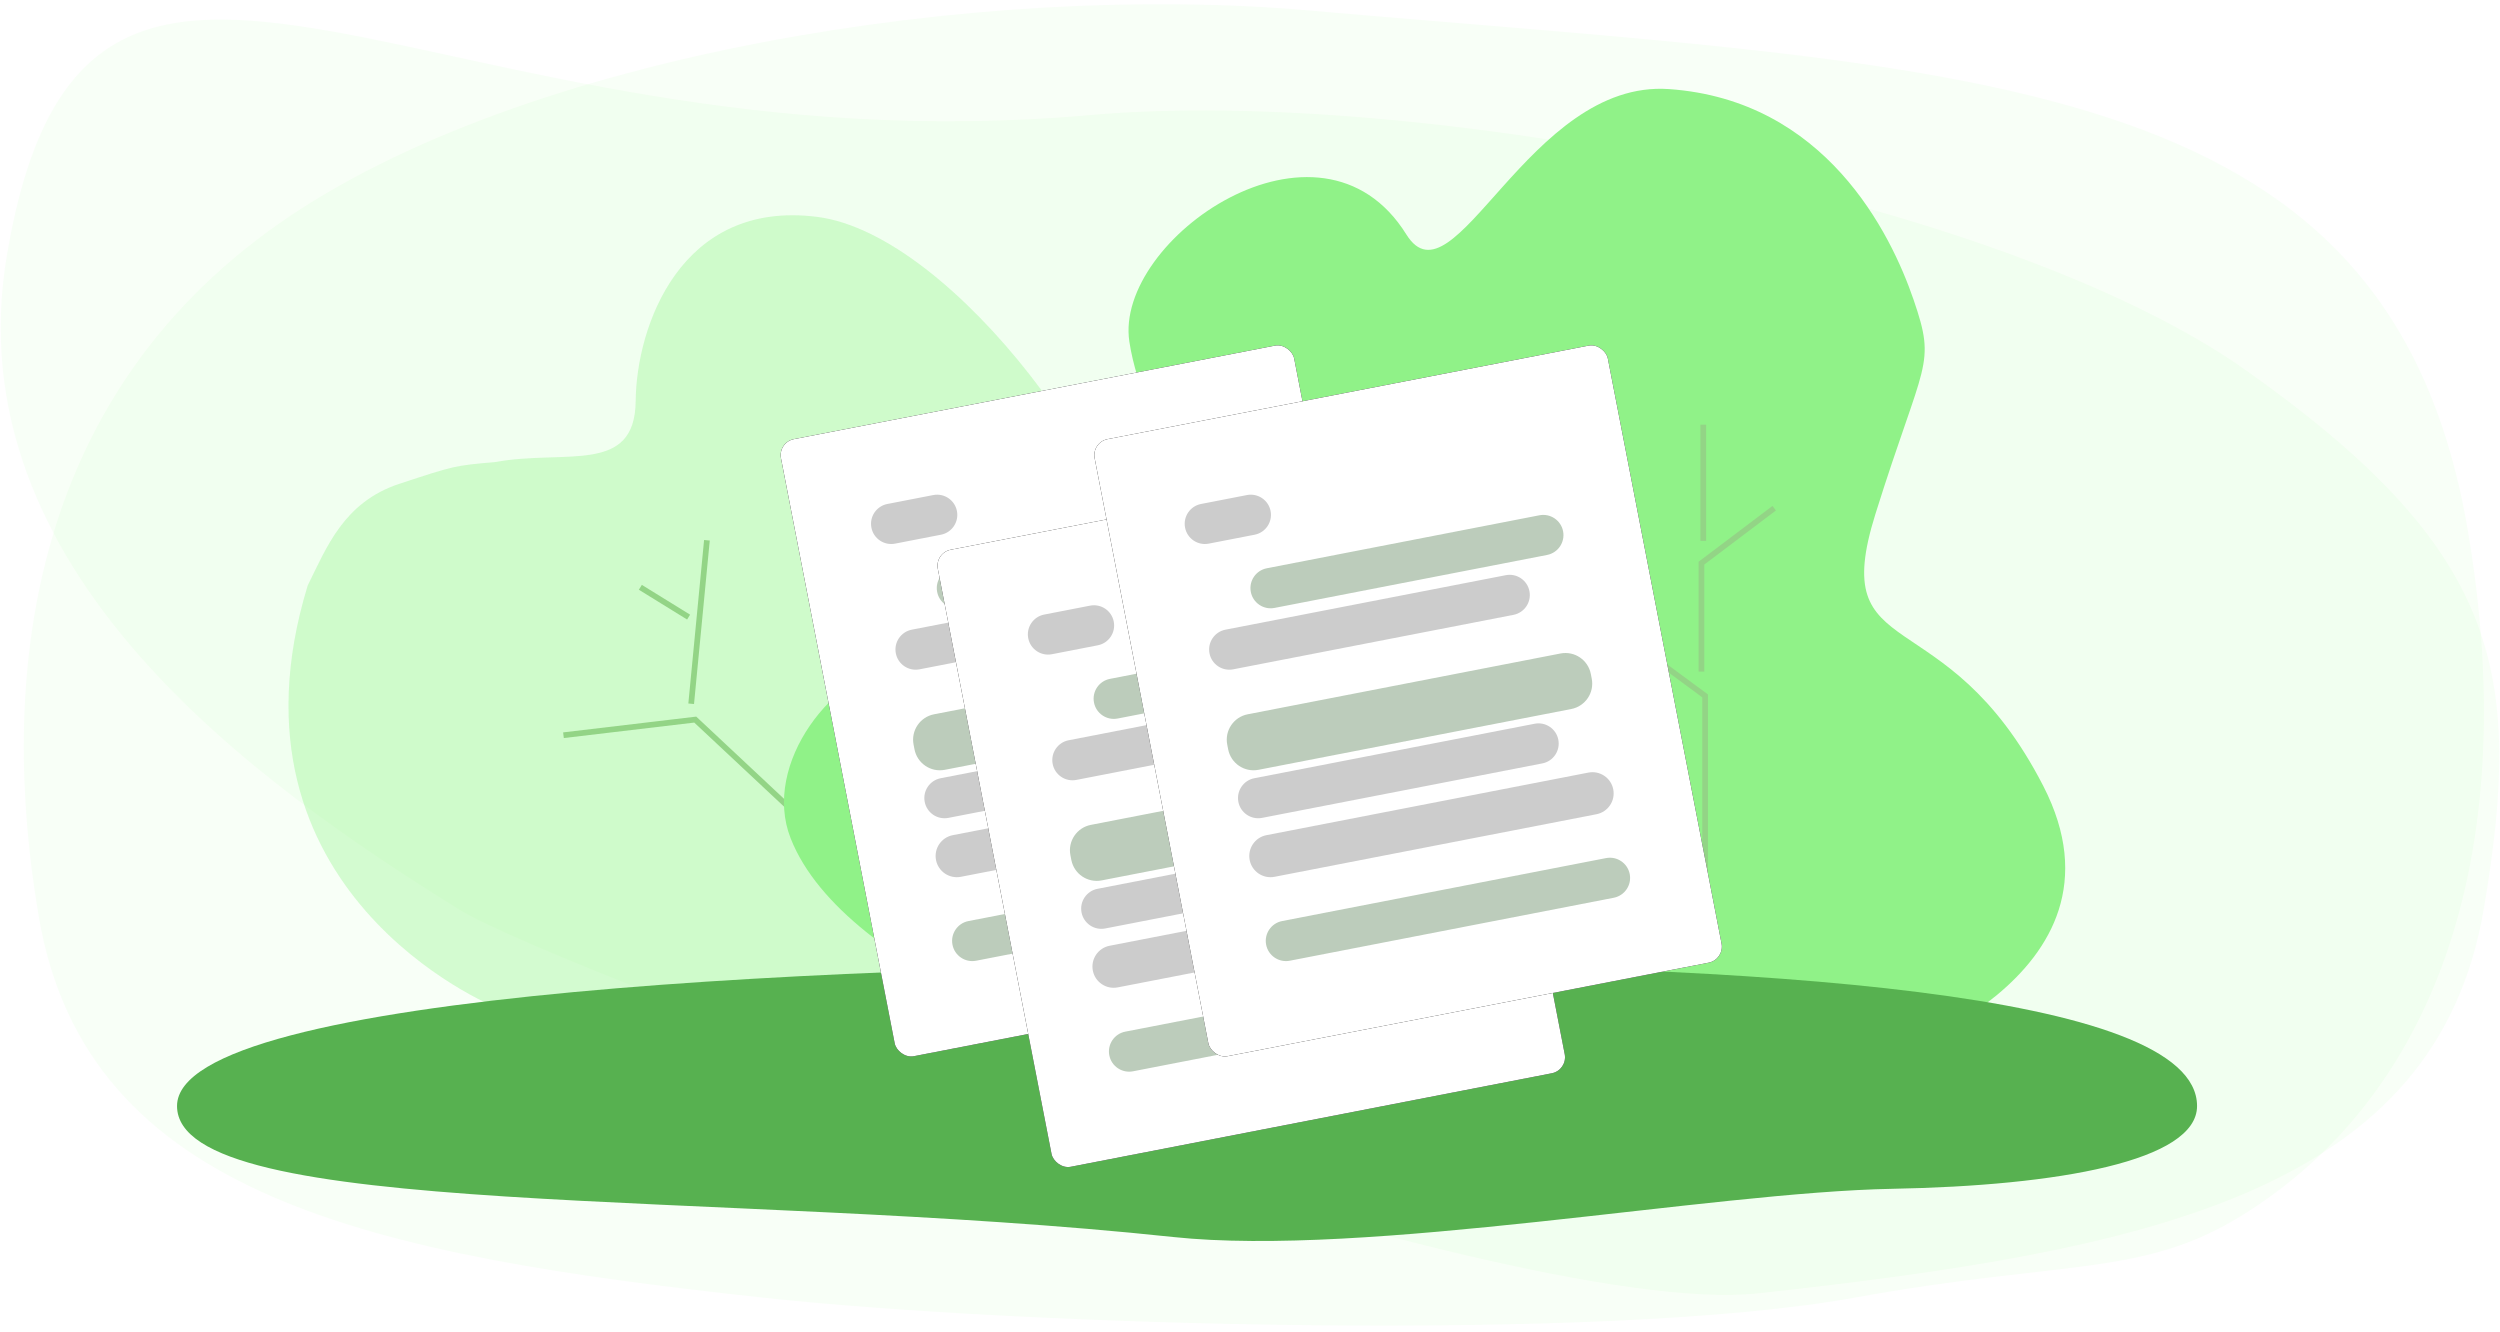 <?xml version="1.0" encoding="UTF-8"?>
<svg width="460px" height="245px" viewBox="0 0 460 245" version="1.1" xmlns="http://www.w3.org/2000/svg" xmlns:xlink="http://www.w3.org/1999/xlink">
    <!-- Generator: Sketch 51.2 (57519) - http://www.bohemiancoding.com/sketch -->
    <title>illo usage reports</title>
    <desc>Created with Sketch.</desc>
    <defs>
        <path d="M34.775,179.162 C34.775,179.162 -14.082,163.889 4.025,128.644 C22.131,93.399 43.855,107.082 34.922,78.576 C25.989,50.069 23.679,51.461 27.895,39.164 C32.111,26.867 44.142,2.414 72.909,0.392 C98.737,-1.423 112.509,41.152 121.235,27.137 C137.121,1.624 175.046,28.032 172.2,46.855 C169.609,63.992 153.913,83.935 156.456,83.169 C158.999,82.404 162.889,70.233 185.367,76.379 C209.136,82.879 197.401,103.69 213.645,105.76 C226.628,107.415 239.89,124.563 234.526,138.237 C224.478,163.854 173.046,179.162 173.046,179.162" id="path-1"></path>
        <rect id="path-3" x="0" y="0" width="96.189" height="115.665" rx="3"></rect>
        <filter x="-9.4%" y="-7.8%" width="118.7%" height="115.6%" filterUnits="objectBoundingBox" id="filter-4">
            <feOffset dx="0" dy="0" in="SourceAlpha" result="shadowOffsetOuter1"></feOffset>
            <feGaussianBlur stdDeviation="3" in="shadowOffsetOuter1" result="shadowBlurOuter1"></feGaussianBlur>
            <feColorMatrix values="0 0 0 0 0.545   0 0 0 0 0.545   0 0 0 0 0.545  0 0 0 0.5 0" type="matrix" in="shadowBlurOuter1"></feColorMatrix>
        </filter>
        <rect id="path-5" x="0" y="0" width="96.189" height="115.665" rx="3"></rect>
        <filter x="-9.4%" y="-7.8%" width="118.7%" height="115.6%" filterUnits="objectBoundingBox" id="filter-6">
            <feOffset dx="0" dy="0" in="SourceAlpha" result="shadowOffsetOuter1"></feOffset>
            <feGaussianBlur stdDeviation="3" in="shadowOffsetOuter1" result="shadowBlurOuter1"></feGaussianBlur>
            <feColorMatrix values="0 0 0 0 0.545   0 0 0 0 0.545   0 0 0 0 0.545  0 0 0 0.5 0" type="matrix" in="shadowBlurOuter1"></feColorMatrix>
        </filter>
        <rect id="path-7" x="0" y="0" width="96.189" height="115.665" rx="3"></rect>
        <filter x="-9.4%" y="-7.8%" width="118.7%" height="115.6%" filterUnits="objectBoundingBox" id="filter-8">
            <feOffset dx="0" dy="0" in="SourceAlpha" result="shadowOffsetOuter1"></feOffset>
            <feGaussianBlur stdDeviation="3" in="shadowOffsetOuter1" result="shadowBlurOuter1"></feGaussianBlur>
            <feColorMatrix values="0 0 0 0 0.545   0 0 0 0 0.545   0 0 0 0 0.545  0 0 0 0.5 0" type="matrix" in="shadowBlurOuter1"></feColorMatrix>
        </filter>
    </defs>
    <g id="illo-usage-reports" stroke="none" stroke-width="1" fill="none" fill-rule="evenodd">
        <g id="Usage-+-Reports">
            <g id="Group-6" fill="#90F288" fill-opacity="0.07">
                <path d="M341.307,238.758 C295.085,247.15 187.87,243.924 140.324,238.758 C68.263,230.928 15.979,220.292 7.155,168.766 C-0.296,125.254 4.968,73.687 51.277,41.187 C95.991,9.808 180.571,-3.366 240.632,1.905 C362.899,12.635 439.392,11.84 454.038,97.364 C463.847,154.646 449.514,200.85 412.358,223.738 C394.039,235.022 379.703,231.787 341.307,238.758 Z" id="Oval-6"></path>
                <path d="M136.403,237.957 C64.203,230.043 11.819,219.292 2.978,167.207 C-4.487,123.224 0.347,100.99 46.746,68.139 C91.545,36.419 199.131,15.843 259.308,21.171 C381.81,32.017 444.051,-39.538 458.725,46.912 C468.553,104.814 412.767,144.194 375.54,167.329 C357.186,178.736 184.041,243.179 136.403,237.957 Z" id="Oval-6" transform="translate(230, 120.93) scale(-1, 1) rotate(-360) translate(-230, -120.93) "></path>
            </g>
            <g id="Tree-2-Copy" transform="translate(155, 122) rotate(-5) translate(-155, -122) translate(52, 39)">
                <path d="M33.701,140.408 C33.701,140.408 -15.885,114.979 6.23,60.223 C10.299,53.547 14.182,45.517 24.621,43.055 C35.06,40.593 35.06,40.593 42.528,40.593 C55.68,39.358 67.996,45.234 69.312,31.643 C70.627,18.052 80.749,-4.589 105.563,0.819 C130.377,6.227 160.302,55.939 158.216,78.15 C156.13,100.361 160.149,109.169 186.966,117.155 C213.783,125.141 211.567,144.039 183.293,160.966 C155.02,177.893 33.701,140.408 33.701,140.408 Z" id="Path-9" fill="#90F288" opacity="0.35"></path>
                <g id="Group" transform="translate(50.272, 44.432)" stroke-width="1.05">
                    <polyline id="Path-13" stroke="#93D486" points="58.526 84.125 24.85 46.575 0.444 47.325"></polyline>
                    <path d="M24.358,43.606 L29.866,13.891" id="Path-14" stroke="#93D486"></path>
                    <path d="M25.275,27.681 L16.909,21.444" id="Path-15" stroke="#93D486"></path>
                    <polyline id="Path-16" stroke="#93D486" points="58.385 83.201 58.334 16.274 74.237 2.307"></polyline>
                    <path d="M58.51,68.511 L80.921,55.03" id="Path-17" stroke="#048400" opacity="0.3"></path>
                    <path d="M72.319,61.118 L86.464,63.237" id="Path-18" stroke="#93D486"></path>
                    <path d="M57.705,13.625 L57.705,0.207" id="Path-19" stroke="#93D486"></path>
                </g>
            </g>
            <g id="tree-1" transform="translate(262, 106) scale(-1, 1) translate(-262, -106) translate(144, 16)">
                <g id="Oval-2">
                    <mask id="mask-2" fill="white">
                        <use xlink:href="#path-1"></use>
                    </mask>
                    <use id="Mask" fill="#90F288" opacity="0.31" xlink:href="#path-1"></use>
                </g>
                <polyline id="Path-10" stroke="#93D486" stroke-width="1.05" points="66.262 153.678 66.262 112.042 85.003 98.22"></polyline>
                <polyline id="Path-11" stroke="#93D486" stroke-width="1.05" points="66.932 107.574 66.932 87.617 53.545 77.507"></polyline>
                <path d="M66.597,83.521 L66.597,62.139" id="Path-12" stroke="#93D486" stroke-width="1.05"></path>
            </g>
            <g id="Group-5" transform="translate(32, 62)">
                <path d="M183.806,165.605 C219.445,169.406 282.787,157.353 316.205,156.74 C346.769,156.179 372.258,151.601 372.258,141.507 C372.258,120.379 290.058,115.418 208.084,115.418 C126.109,115.418 0.574,120.379 0.574,141.507 C0.574,162.636 100.686,156.74 183.806,165.605 Z" id="Foreground" fill="#57B150"></path>
                <g id="Report" transform="translate(169.805, 67.053) rotate(-11) translate(-169.805, -67.053) translate(121.305, 9.053)">
                    <g id="Rectangle">
                        <use fill="black" fill-opacity="1" filter="url(#filter-4)" xlink:href="#path-3"></use>
                        <use fill="#FFFFFF" fill-rule="evenodd" xlink:href="#path-3"></use>
                    </g>
                    <path d="M17.611,14.994 L26.208,14.994 C28.261,14.994 29.926,16.658 29.926,18.711 L29.926,18.711 C29.926,20.764 28.261,22.428 26.208,22.428 L17.611,22.428 C15.558,22.428 13.894,20.764 13.894,18.711 L13.894,18.711 C13.894,16.658 15.558,14.994 17.611,14.994 Z" id="Rectangle-4" fill="#CCCCCC"></path>
                    <path d="M27.23,28.916 L78.328,28.916 C80.381,28.916 82.046,30.58 82.046,32.633 L82.046,32.633 C82.046,34.686 80.381,36.35 78.328,36.35 L27.23,36.35 C25.177,36.35 23.513,34.686 23.513,32.633 L23.513,32.633 C23.513,30.58 25.177,28.916 27.23,28.916 Z" id="Rectangle-4" fill-opacity="0.75" fill="#A5BAA4"></path>
                    <path d="M17.611,93.174 L78.328,93.174 C80.381,93.174 82.046,94.838 82.046,96.891 L82.046,96.891 C82.046,98.944 80.381,100.608 78.328,100.608 L17.611,100.608 C15.558,100.608 13.894,98.944 13.894,96.891 L13.894,96.891 C13.894,94.838 15.558,93.174 17.611,93.174 Z" id="Rectangle-4" fill-opacity="0.75" fill="#A5BAA4"></path>
                    <path d="M18.654,54.619 L77.286,54.619 C79.914,54.619 82.046,56.75 82.046,59.379 L82.046,60.267 C82.046,62.896 79.914,65.027 77.286,65.027 L18.654,65.027 C16.025,65.027 13.894,62.896 13.894,60.267 L13.894,59.379 C13.894,56.75 16.025,54.619 18.654,54.619 Z" id="Rectangle-4" fill-opacity="0.75" fill="#A5BAA4"></path>
                    <path d="M17.611,38.555 L70.15,38.555 C72.203,38.555 73.867,40.219 73.867,42.272 L73.867,42.272 C73.867,44.325 72.203,45.989 70.15,45.989 L17.611,45.989 C15.558,45.989 13.894,44.325 13.894,42.272 L13.894,42.272 C13.894,40.219 15.558,38.555 17.611,38.555 Z" id="Rectangle-4" fill="#CCCCCC"></path>
                    <path d="M17.611,66.4 L70.15,66.4 C72.203,66.4 73.867,68.064 73.867,70.117 L73.867,70.117 C73.867,72.17 72.203,73.834 70.15,73.834 L17.611,73.834 C15.558,73.834 13.894,72.17 13.894,70.117 L13.894,70.117 C13.894,68.064 15.558,66.4 17.611,66.4 Z" id="Rectangle-4" fill="#CCCCCC"></path>
                    <path d="M17.797,77.11 L78.143,77.11 C80.298,77.11 82.046,78.857 82.046,81.012 L82.046,81.012 C82.046,83.168 80.298,84.915 78.143,84.915 L17.797,84.915 C15.641,84.915 13.894,83.168 13.894,81.012 L13.894,81.012 C13.894,78.857 15.641,77.11 17.797,77.11 Z" id="Rectangle-4" fill="#CCCCCC"></path>
                </g>
                <g id="Report-Copy" transform="translate(198.662, 87.401) rotate(-11) translate(-198.662, -87.401) translate(150.162, 29.401)">
                    <g id="Rectangle">
                        <use fill="black" fill-opacity="1" filter="url(#filter-6)" xlink:href="#path-5"></use>
                        <use fill="#FFFFFF" fill-rule="evenodd" xlink:href="#path-5"></use>
                    </g>
                    <path d="M17.611,14.994 L26.208,14.994 C28.261,14.994 29.926,16.658 29.926,18.711 L29.926,18.711 C29.926,20.764 28.261,22.428 26.208,22.428 L17.611,22.428 C15.558,22.428 13.894,20.764 13.894,18.711 L13.894,18.711 C13.894,16.658 15.558,14.994 17.611,14.994 Z" id="Rectangle-4" fill="#CCCCCC"></path>
                    <path d="M27.23,28.916 L78.328,28.916 C80.381,28.916 82.046,30.58 82.046,32.633 L82.046,32.633 C82.046,34.686 80.381,36.35 78.328,36.35 L27.23,36.35 C25.177,36.35 23.513,34.686 23.513,32.633 L23.513,32.633 C23.513,30.58 25.177,28.916 27.23,28.916 Z" id="Rectangle-4" fill-opacity="0.75" fill="#A5BAA4"></path>
                    <path d="M17.611,93.174 L78.328,93.174 C80.381,93.174 82.046,94.838 82.046,96.891 L82.046,96.891 C82.046,98.944 80.381,100.608 78.328,100.608 L17.611,100.608 C15.558,100.608 13.894,98.944 13.894,96.891 L13.894,96.891 C13.894,94.838 15.558,93.174 17.611,93.174 Z" id="Rectangle-4" fill-opacity="0.75" fill="#A5BAA4"></path>
                    <path d="M18.654,54.619 L77.286,54.619 C79.914,54.619 82.046,56.75 82.046,59.379 L82.046,60.267 C82.046,62.896 79.914,65.027 77.286,65.027 L18.654,65.027 C16.025,65.027 13.894,62.896 13.894,60.267 L13.894,59.379 C13.894,56.75 16.025,54.619 18.654,54.619 Z" id="Rectangle-4" fill-opacity="0.75" fill="#A5BAA4"></path>
                    <path d="M17.611,38.555 L70.15,38.555 C72.203,38.555 73.867,40.219 73.867,42.272 L73.867,42.272 C73.867,44.325 72.203,45.989 70.15,45.989 L17.611,45.989 C15.558,45.989 13.894,44.325 13.894,42.272 L13.894,42.272 C13.894,40.219 15.558,38.555 17.611,38.555 Z" id="Rectangle-4" fill="#CCCCCC"></path>
                    <path d="M17.611,66.4 L70.15,66.4 C72.203,66.4 73.867,68.064 73.867,70.117 L73.867,70.117 C73.867,72.17 72.203,73.834 70.15,73.834 L17.611,73.834 C15.558,73.834 13.894,72.17 13.894,70.117 L13.894,70.117 C13.894,68.064 15.558,66.4 17.611,66.4 Z" id="Rectangle-4" fill="#CCCCCC"></path>
                    <path d="M17.797,77.11 L78.143,77.11 C80.298,77.11 82.046,78.857 82.046,81.012 L82.046,81.012 C82.046,83.168 80.298,84.915 78.143,84.915 L17.797,84.915 C15.641,84.915 13.894,83.168 13.894,81.012 L13.894,81.012 C13.894,78.857 15.641,77.11 17.797,77.11 Z" id="Rectangle-4" fill="#CCCCCC"></path>
                </g>
                <g id="Report-Copy-2" transform="translate(227.519, 67.053) rotate(-11) translate(-227.519, -67.053) translate(179.019, 9.053)">
                    <g id="Rectangle">
                        <use fill="black" fill-opacity="1" filter="url(#filter-8)" xlink:href="#path-7"></use>
                        <use fill="#FFFFFF" fill-rule="evenodd" xlink:href="#path-7"></use>
                    </g>
                    <path d="M17.611,14.994 L26.208,14.994 C28.261,14.994 29.926,16.658 29.926,18.711 L29.926,18.711 C29.926,20.764 28.261,22.428 26.208,22.428 L17.611,22.428 C15.558,22.428 13.894,20.764 13.894,18.711 L13.894,18.711 C13.894,16.658 15.558,14.994 17.611,14.994 Z" id="Rectangle-4" fill="#CCCCCC"></path>
                    <path d="M27.23,28.916 L78.328,28.916 C80.381,28.916 82.046,30.58 82.046,32.633 L82.046,32.633 C82.046,34.686 80.381,36.35 78.328,36.35 L27.23,36.35 C25.177,36.35 23.513,34.686 23.513,32.633 L23.513,32.633 C23.513,30.58 25.177,28.916 27.23,28.916 Z" id="Rectangle-4" fill-opacity="0.75" fill="#A5BAA4"></path>
                    <path d="M17.611,93.174 L78.328,93.174 C80.381,93.174 82.046,94.838 82.046,96.891 L82.046,96.891 C82.046,98.944 80.381,100.608 78.328,100.608 L17.611,100.608 C15.558,100.608 13.894,98.944 13.894,96.891 L13.894,96.891 C13.894,94.838 15.558,93.174 17.611,93.174 Z" id="Rectangle-4" fill-opacity="0.75" fill="#A5BAA4"></path>
                    <path d="M18.654,54.619 L77.286,54.619 C79.914,54.619 82.046,56.75 82.046,59.379 L82.046,60.267 C82.046,62.896 79.914,65.027 77.286,65.027 L18.654,65.027 C16.025,65.027 13.894,62.896 13.894,60.267 L13.894,59.379 C13.894,56.75 16.025,54.619 18.654,54.619 Z" id="Rectangle-4" fill-opacity="0.75" fill="#A5BAA4"></path>
                    <path d="M17.611,38.555 L70.15,38.555 C72.203,38.555 73.867,40.219 73.867,42.272 L73.867,42.272 C73.867,44.325 72.203,45.989 70.15,45.989 L17.611,45.989 C15.558,45.989 13.894,44.325 13.894,42.272 L13.894,42.272 C13.894,40.219 15.558,38.555 17.611,38.555 Z" id="Rectangle-4" fill="#CCCCCC"></path>
                    <path d="M17.611,66.4 L70.15,66.4 C72.203,66.4 73.867,68.064 73.867,70.117 L73.867,70.117 C73.867,72.17 72.203,73.834 70.15,73.834 L17.611,73.834 C15.558,73.834 13.894,72.17 13.894,70.117 L13.894,70.117 C13.894,68.064 15.558,66.4 17.611,66.4 Z" id="Rectangle-4" fill="#CCCCCC"></path>
                    <path d="M17.797,77.11 L78.143,77.11 C80.298,77.11 82.046,78.857 82.046,81.012 L82.046,81.012 C82.046,83.168 80.298,84.915 78.143,84.915 L17.797,84.915 C15.641,84.915 13.894,83.168 13.894,81.012 L13.894,81.012 C13.894,78.857 15.641,77.11 17.797,77.11 Z" id="Rectangle-4" fill="#CCCCCC"></path>
                </g>
            </g>
        </g>
    </g>
</svg>